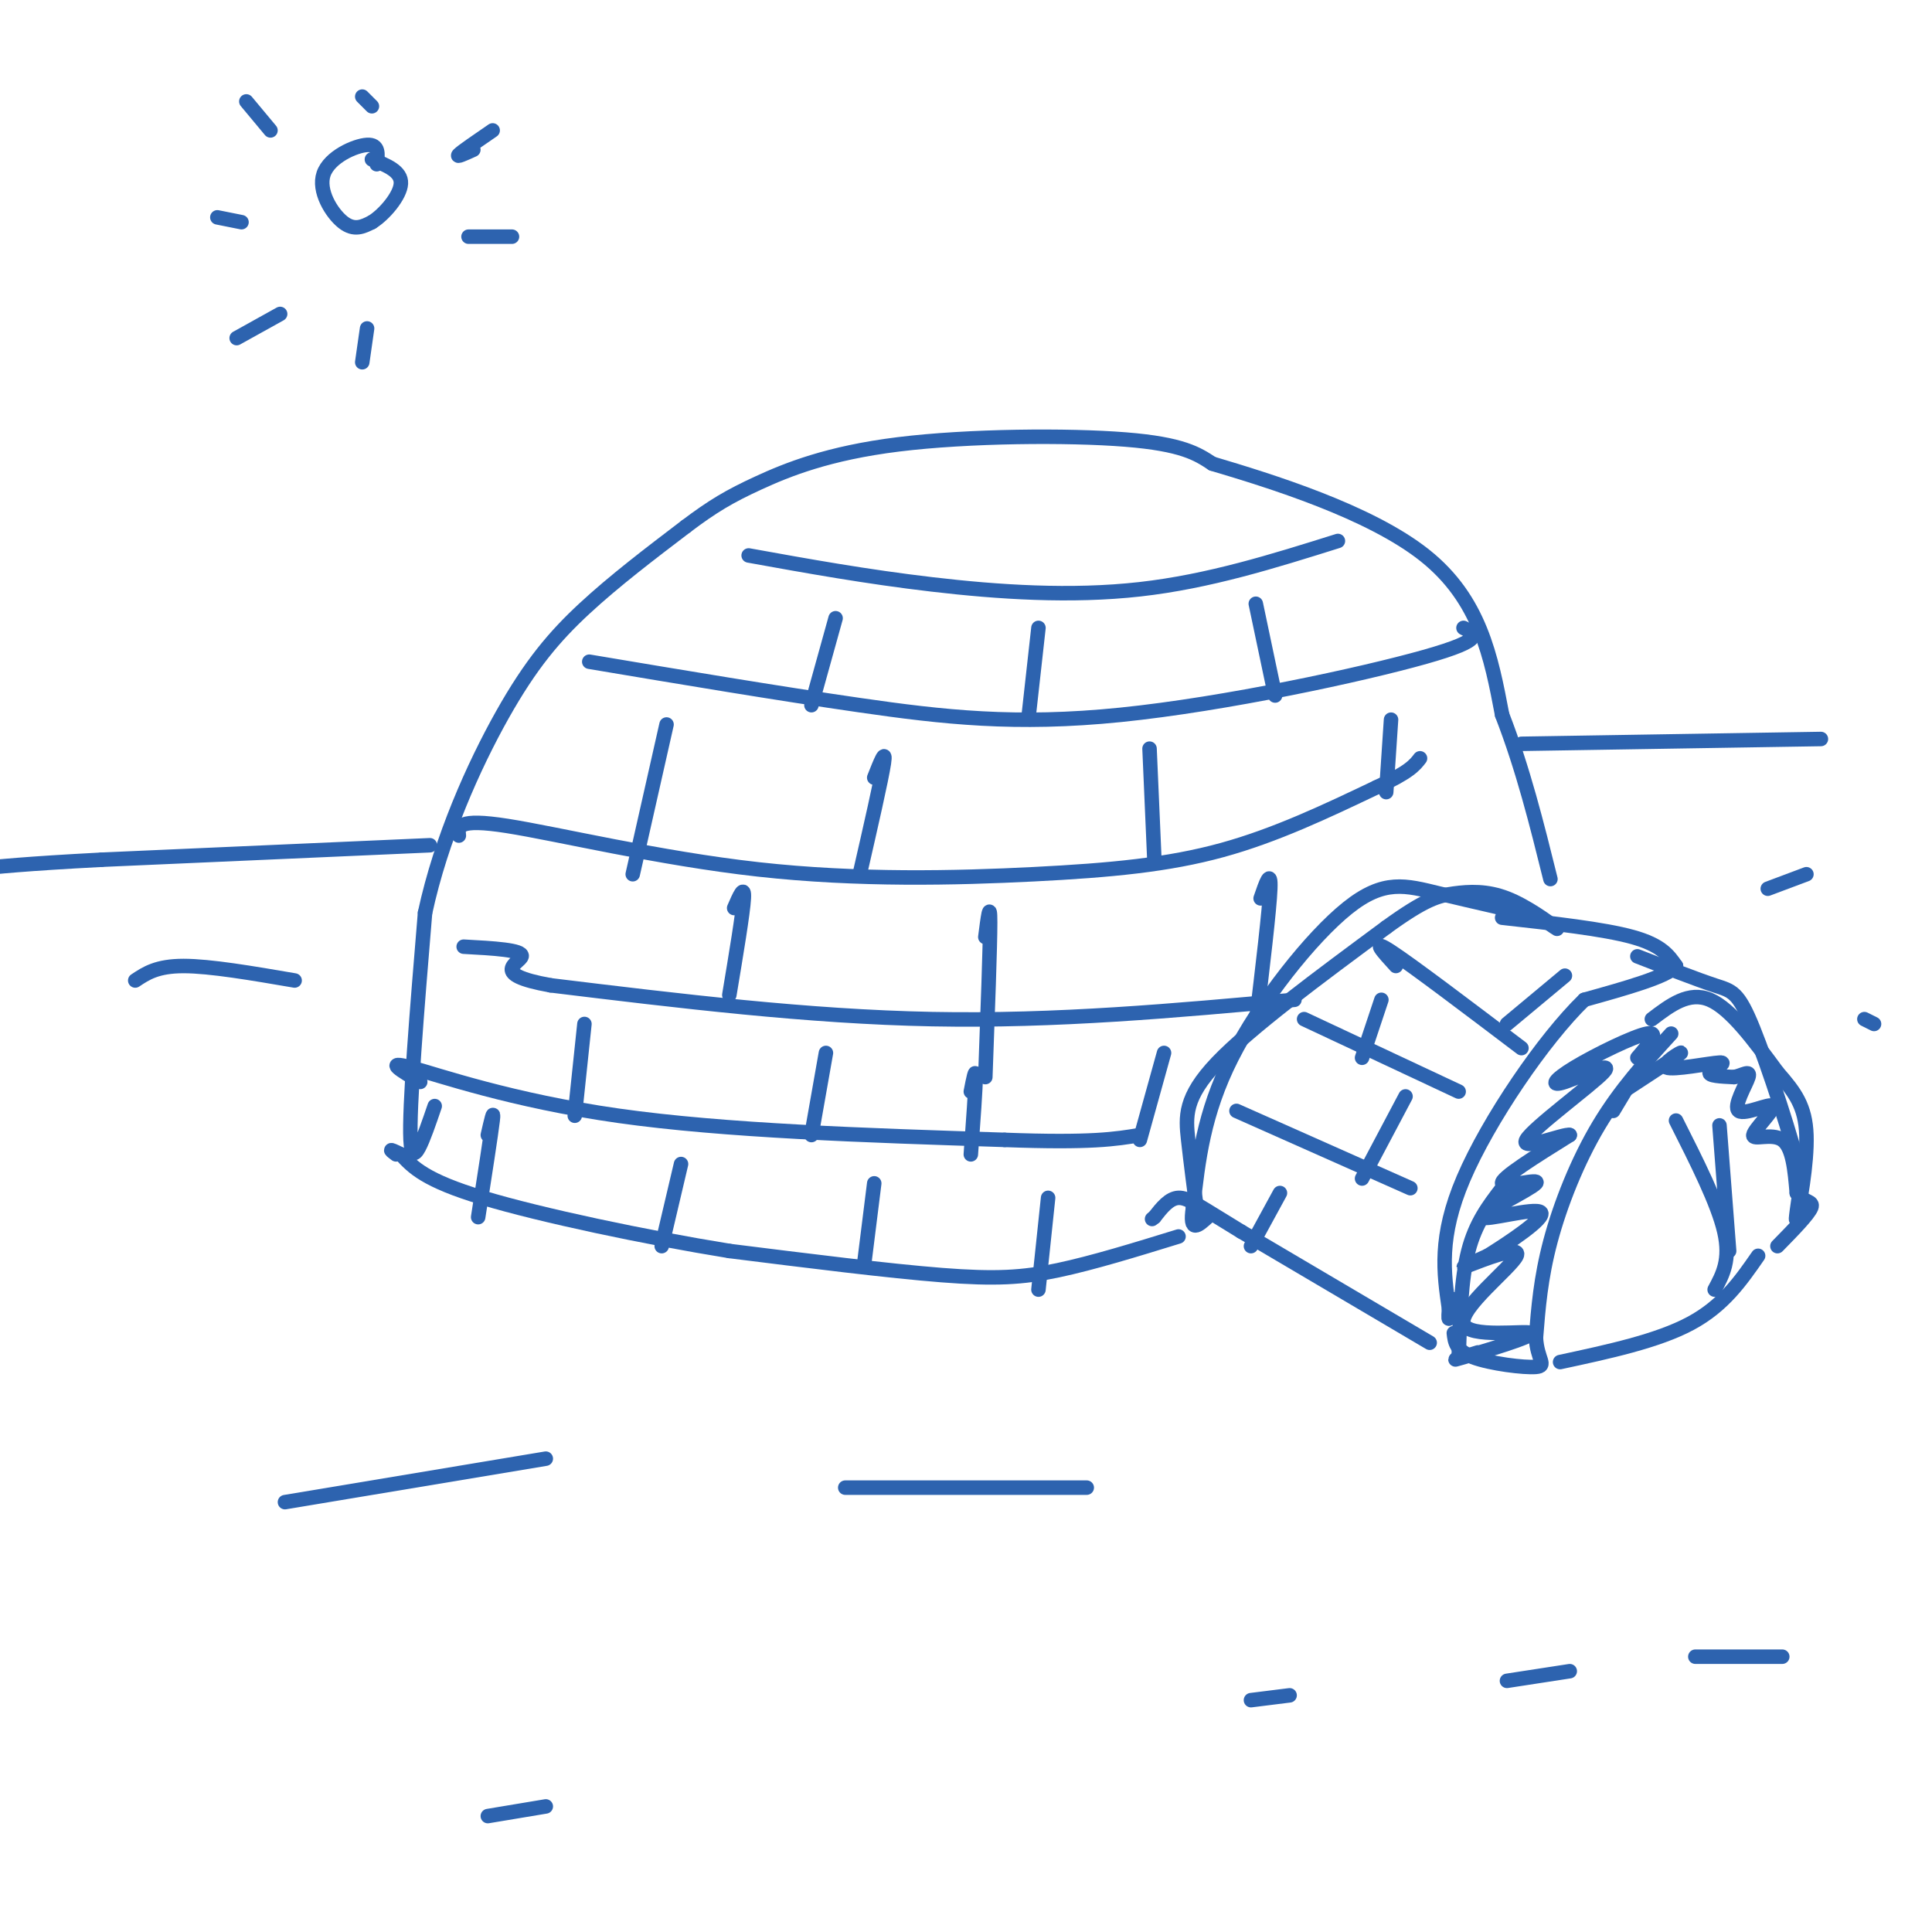 <svg viewBox='0 0 400 400' version='1.1' xmlns='http://www.w3.org/2000/svg' xmlns:xlink='http://www.w3.org/1999/xlink'><g fill='none' stroke='rgb(45,99,175)' stroke-width='3' stroke-linecap='round' stroke-linejoin='round'><path d='M90,229c-2.333,6.833 -4.667,13.667 -5,7c-0.333,-6.667 1.333,-26.833 3,-47'/><path d='M88,189c3.321,-15.440 10.125,-30.542 16,-41c5.875,-10.458 10.821,-16.274 17,-22c6.179,-5.726 13.589,-11.363 21,-17'/><path d='M142,109c5.581,-4.215 9.032,-6.254 15,-9c5.968,-2.746 14.453,-6.201 29,-8c14.547,-1.799 35.156,-1.943 47,-1c11.844,0.943 14.922,2.971 18,5'/><path d='M251,96c11.867,3.533 32.533,9.867 44,19c11.467,9.133 13.733,21.067 16,33'/><path d='M311,148c4.333,11.167 7.167,22.583 10,34'/><path d='M311,190c10.500,1.167 21.000,2.333 27,4c6.000,1.667 7.500,3.833 9,6'/><path d='M347,200c-1.667,2.167 -10.333,4.583 -19,7'/><path d='M328,207c-8.378,8.111 -19.822,24.889 -25,37c-5.178,12.111 -4.089,19.556 -3,27'/><path d='M300,271c-0.333,4.167 0.333,1.083 1,-2'/><path d='M342,211c3.833,-2.917 7.667,-5.833 12,-4c4.333,1.833 9.167,8.417 14,15'/><path d='M368,222c3.655,4.155 5.792,7.042 6,13c0.208,5.958 -1.512,14.988 -2,17c-0.488,2.012 0.256,-2.994 1,-8'/><path d='M373,244c-1.821,-7.786 -6.875,-23.250 -10,-31c-3.125,-7.750 -4.321,-7.786 -8,-9c-3.679,-1.214 -9.839,-3.607 -16,-6'/><path d='M296,278c0.000,0.000 -39.000,-23.000 -39,-23'/><path d='M257,255c-8.733,-5.311 -11.067,-7.089 -13,-7c-1.933,0.089 -3.467,2.044 -5,4'/><path d='M239,252c-0.833,0.667 -0.417,0.333 0,0'/><path d='M244,256c-8.867,2.733 -17.733,5.467 -25,7c-7.267,1.533 -12.933,1.867 -24,1c-11.067,-0.867 -27.533,-2.933 -44,-5'/><path d='M151,259c-17.422,-2.822 -38.978,-7.378 -51,-11c-12.022,-3.622 -14.511,-6.311 -17,-9'/><path d='M83,239c-3.000,-1.500 -2.000,-0.750 -1,0'/><path d='M87,224c-3.844,-2.267 -7.689,-4.533 -2,-3c5.689,1.533 20.911,6.867 43,10c22.089,3.133 51.044,4.067 80,5'/><path d='M208,236c18.000,0.667 23.000,-0.167 28,-1'/><path d='M248,252c-0.733,-5.600 -1.467,-11.200 -2,-16c-0.533,-4.800 -0.867,-8.800 6,-16c6.867,-7.200 20.933,-17.600 35,-28'/><path d='M287,192c8.088,-5.876 10.807,-6.565 14,-7c3.193,-0.435 6.860,-0.617 11,1c4.140,1.617 8.754,5.033 10,6c1.246,0.967 -0.877,-0.517 -3,-2'/><path d='M319,190c-4.426,-1.228 -13.990,-3.298 -21,-5c-7.010,-1.702 -11.464,-3.035 -19,3c-7.536,6.035 -18.153,19.439 -24,31c-5.847,11.561 -6.923,21.281 -8,31'/><path d='M247,250c-0.833,5.500 1.083,3.750 3,2'/><path d='M268,207c-24.667,2.250 -49.333,4.500 -75,4c-25.667,-0.500 -52.333,-3.750 -79,-7'/><path d='M114,204c-13.089,-2.333 -6.311,-4.667 -6,-6c0.311,-1.333 -5.844,-1.667 -12,-2'/><path d='M95,173c-0.195,-1.815 -0.389,-3.630 10,-2c10.389,1.630 31.362,6.705 52,9c20.638,2.295 40.941,1.810 57,1c16.059,-0.810 27.874,-1.946 39,-5c11.126,-3.054 21.563,-8.027 32,-13'/><path d='M285,163c6.833,-3.167 7.917,-4.583 9,-6'/><path d='M122,137c19.387,3.256 38.774,6.512 56,9c17.226,2.488 32.292,4.208 54,2c21.708,-2.208 50.060,-8.345 63,-12c12.940,-3.655 10.470,-4.827 8,-6'/><path d='M155,115c12.178,2.200 24.356,4.400 38,6c13.644,1.600 28.756,2.600 43,1c14.244,-1.600 27.622,-5.800 41,-10'/><path d='M260,125c0.000,0.000 4.000,19.000 4,19'/><path d='M215,130c0.000,0.000 -2.000,18.000 -2,18'/><path d='M173,128c0.000,0.000 -5.000,18.000 -5,18'/><path d='M181,161c1.250,-3.167 2.500,-6.333 2,-3c-0.500,3.333 -2.750,13.167 -5,23'/><path d='M138,150c0.000,0.000 -7.000,31.000 -7,31'/><path d='M238,155c0.000,0.000 1.000,23.000 1,23'/><path d='M288,149c0.000,0.000 -1.000,15.000 -1,15'/><path d='M261,186c1.083,-3.167 2.167,-6.333 2,-2c-0.167,4.333 -1.583,16.167 -3,28'/><path d='M204,194c0.500,-3.917 1.000,-7.833 1,-3c0.000,4.833 -0.500,18.417 -1,32'/><path d='M152,188c1.083,-2.500 2.167,-5.000 2,-2c-0.167,3.000 -1.583,11.500 -3,20'/><path d='M201,226c0.500,-2.583 1.000,-5.167 1,-3c0.000,2.167 -0.500,9.083 -1,16'/><path d='M171,218c0.000,0.000 -3.000,17.000 -3,17'/><path d='M121,212c0.000,0.000 -2.000,19.000 -2,19'/><path d='M241,218c0.000,0.000 -5.000,18.000 -5,18'/><path d='M217,248c0.000,0.000 -2.000,19.000 -2,19'/><path d='M181,245c0.000,0.000 -2.000,16.000 -2,16'/><path d='M141,241c0.000,0.000 -4.000,17.000 -4,17'/><path d='M101,235c0.667,-2.917 1.333,-5.833 1,-3c-0.333,2.833 -1.667,11.417 -3,20'/><path d='M256,230c0.000,0.000 36.000,16.000 36,16'/><path d='M270,211c0.000,0.000 32.000,15.000 32,15'/><path d='M289,200c-2.667,-2.917 -5.333,-5.833 -1,-3c4.333,2.833 15.667,11.417 27,20'/><path d='M291,227c0.000,0.000 -9.000,17.000 -9,17'/><path d='M265,247c0.000,0.000 -6.000,11.000 -6,11'/><path d='M282,219c0.000,0.000 4.000,-12.000 4,-12'/><path d='M312,212c0.000,0.000 12.000,-10.000 12,-10'/><path d='M334,230c0.000,0.000 3.000,-5.000 3,-5'/><path d='M346,214c-5.289,5.800 -10.578,11.600 -15,19c-4.422,7.400 -7.978,16.400 -10,24c-2.022,7.600 -2.511,13.800 -3,20'/><path d='M318,277c0.262,4.512 2.417,5.792 0,6c-2.417,0.208 -9.405,-0.655 -13,-2c-3.595,-1.345 -3.798,-3.173 -4,-5'/><path d='M302,281c0.250,-8.083 0.500,-16.167 2,-22c1.500,-5.833 4.250,-9.417 7,-13'/><path d='M306,280c-3.391,1.047 -6.781,2.094 -3,1c3.781,-1.094 14.734,-4.329 14,-5c-0.734,-0.671 -13.156,1.222 -14,-2c-0.844,-3.222 9.888,-11.560 11,-14c1.112,-2.440 -7.397,1.017 -10,2c-2.603,0.983 0.698,-0.509 4,-2'/><path d='M308,260c4.059,-2.531 12.206,-7.858 11,-9c-1.206,-1.142 -11.767,1.900 -12,1c-0.233,-0.900 9.860,-5.742 11,-7c1.140,-1.258 -6.674,1.069 -7,0c-0.326,-1.069 6.837,-5.535 14,-10'/><path d='M325,235c-0.965,-0.434 -10.377,3.479 -9,1c1.377,-2.479 13.543,-11.352 16,-14c2.457,-2.648 -4.795,0.929 -8,2c-3.205,1.071 -2.363,-0.366 2,-3c4.363,-2.634 12.247,-6.467 15,-7c2.753,-0.533 0.377,2.233 -2,5'/><path d='M336,226c5.769,-3.766 11.537,-7.531 12,-8c0.463,-0.469 -4.381,2.359 -3,3c1.381,0.641 8.987,-0.904 11,-1c2.013,-0.096 -1.568,1.258 -2,2c-0.432,0.742 2.284,0.871 5,1'/><path d='M359,223c1.712,-0.314 3.491,-1.599 3,0c-0.491,1.599 -3.253,6.080 -2,7c1.253,0.920 6.521,-1.723 7,-1c0.479,0.723 -3.833,4.810 -4,6c-0.167,1.190 3.809,-0.517 6,1c2.191,1.517 2.595,6.259 3,11'/><path d='M372,247c1.444,2.022 3.556,1.578 3,3c-0.556,1.422 -3.778,4.711 -7,8'/><path d='M364,260c-3.583,5.167 -7.167,10.333 -14,14c-6.833,3.667 -16.917,5.833 -27,8'/><path d='M347,232c4.333,8.583 8.667,17.167 10,23c1.333,5.833 -0.333,8.917 -2,12'/><path d='M358,259c0.000,0.000 -2.000,-26.000 -2,-26'/><path d='M89,175c0.000,0.000 -68.000,3.000 -68,3'/><path d='M21,178c-15.833,0.833 -21.417,1.417 -27,2'/><path d='M28,203c2.250,-1.500 4.500,-3.000 10,-3c5.500,0.000 14.250,1.500 23,3'/><path d='M59,311c0.000,0.000 54.000,-9.000 54,-9'/><path d='M175,308c0.000,0.000 50.000,0.000 50,0'/><path d='M259,352c0.000,0.000 8.000,-1.000 8,-1'/><path d='M312,348c0.000,0.000 13.000,-2.000 13,-2'/><path d='M351,343c0.000,0.000 18.000,0.000 18,0'/><path d='M315,154c0.000,0.000 62.000,-1.000 62,-1'/><path d='M78,34c0.256,-2.071 0.512,-4.143 -2,-4c-2.512,0.143 -7.792,2.500 -9,6c-1.208,3.500 1.655,8.143 4,10c2.345,1.857 4.173,0.929 6,0'/><path d='M77,46c2.533,-1.556 5.867,-5.444 6,-8c0.133,-2.556 -2.933,-3.778 -6,-5'/><path d='M98,31c-1.833,0.833 -3.667,1.667 -3,1c0.667,-0.667 3.833,-2.833 7,-5'/><path d='M97,49c0.000,0.000 9.000,0.000 9,0'/><path d='M76,68c0.000,0.000 -1.000,7.000 -1,7'/><path d='M58,65c0.000,0.000 -9.000,5.000 -9,5'/><path d='M50,46c0.000,0.000 -5.000,-1.000 -5,-1'/><path d='M77,22c0.000,0.000 -2.000,-2.000 -2,-2'/><path d='M56,27c0.000,0.000 -5.000,-6.000 -5,-6'/><path d='M366,184c0.000,0.000 8.000,-3.000 8,-3'/><path d='M386,211c0.000,0.000 2.000,1.000 2,1'/><path d='M101,376c0.000,0.000 12.000,-2.000 12,-2'/></g>
</svg>
